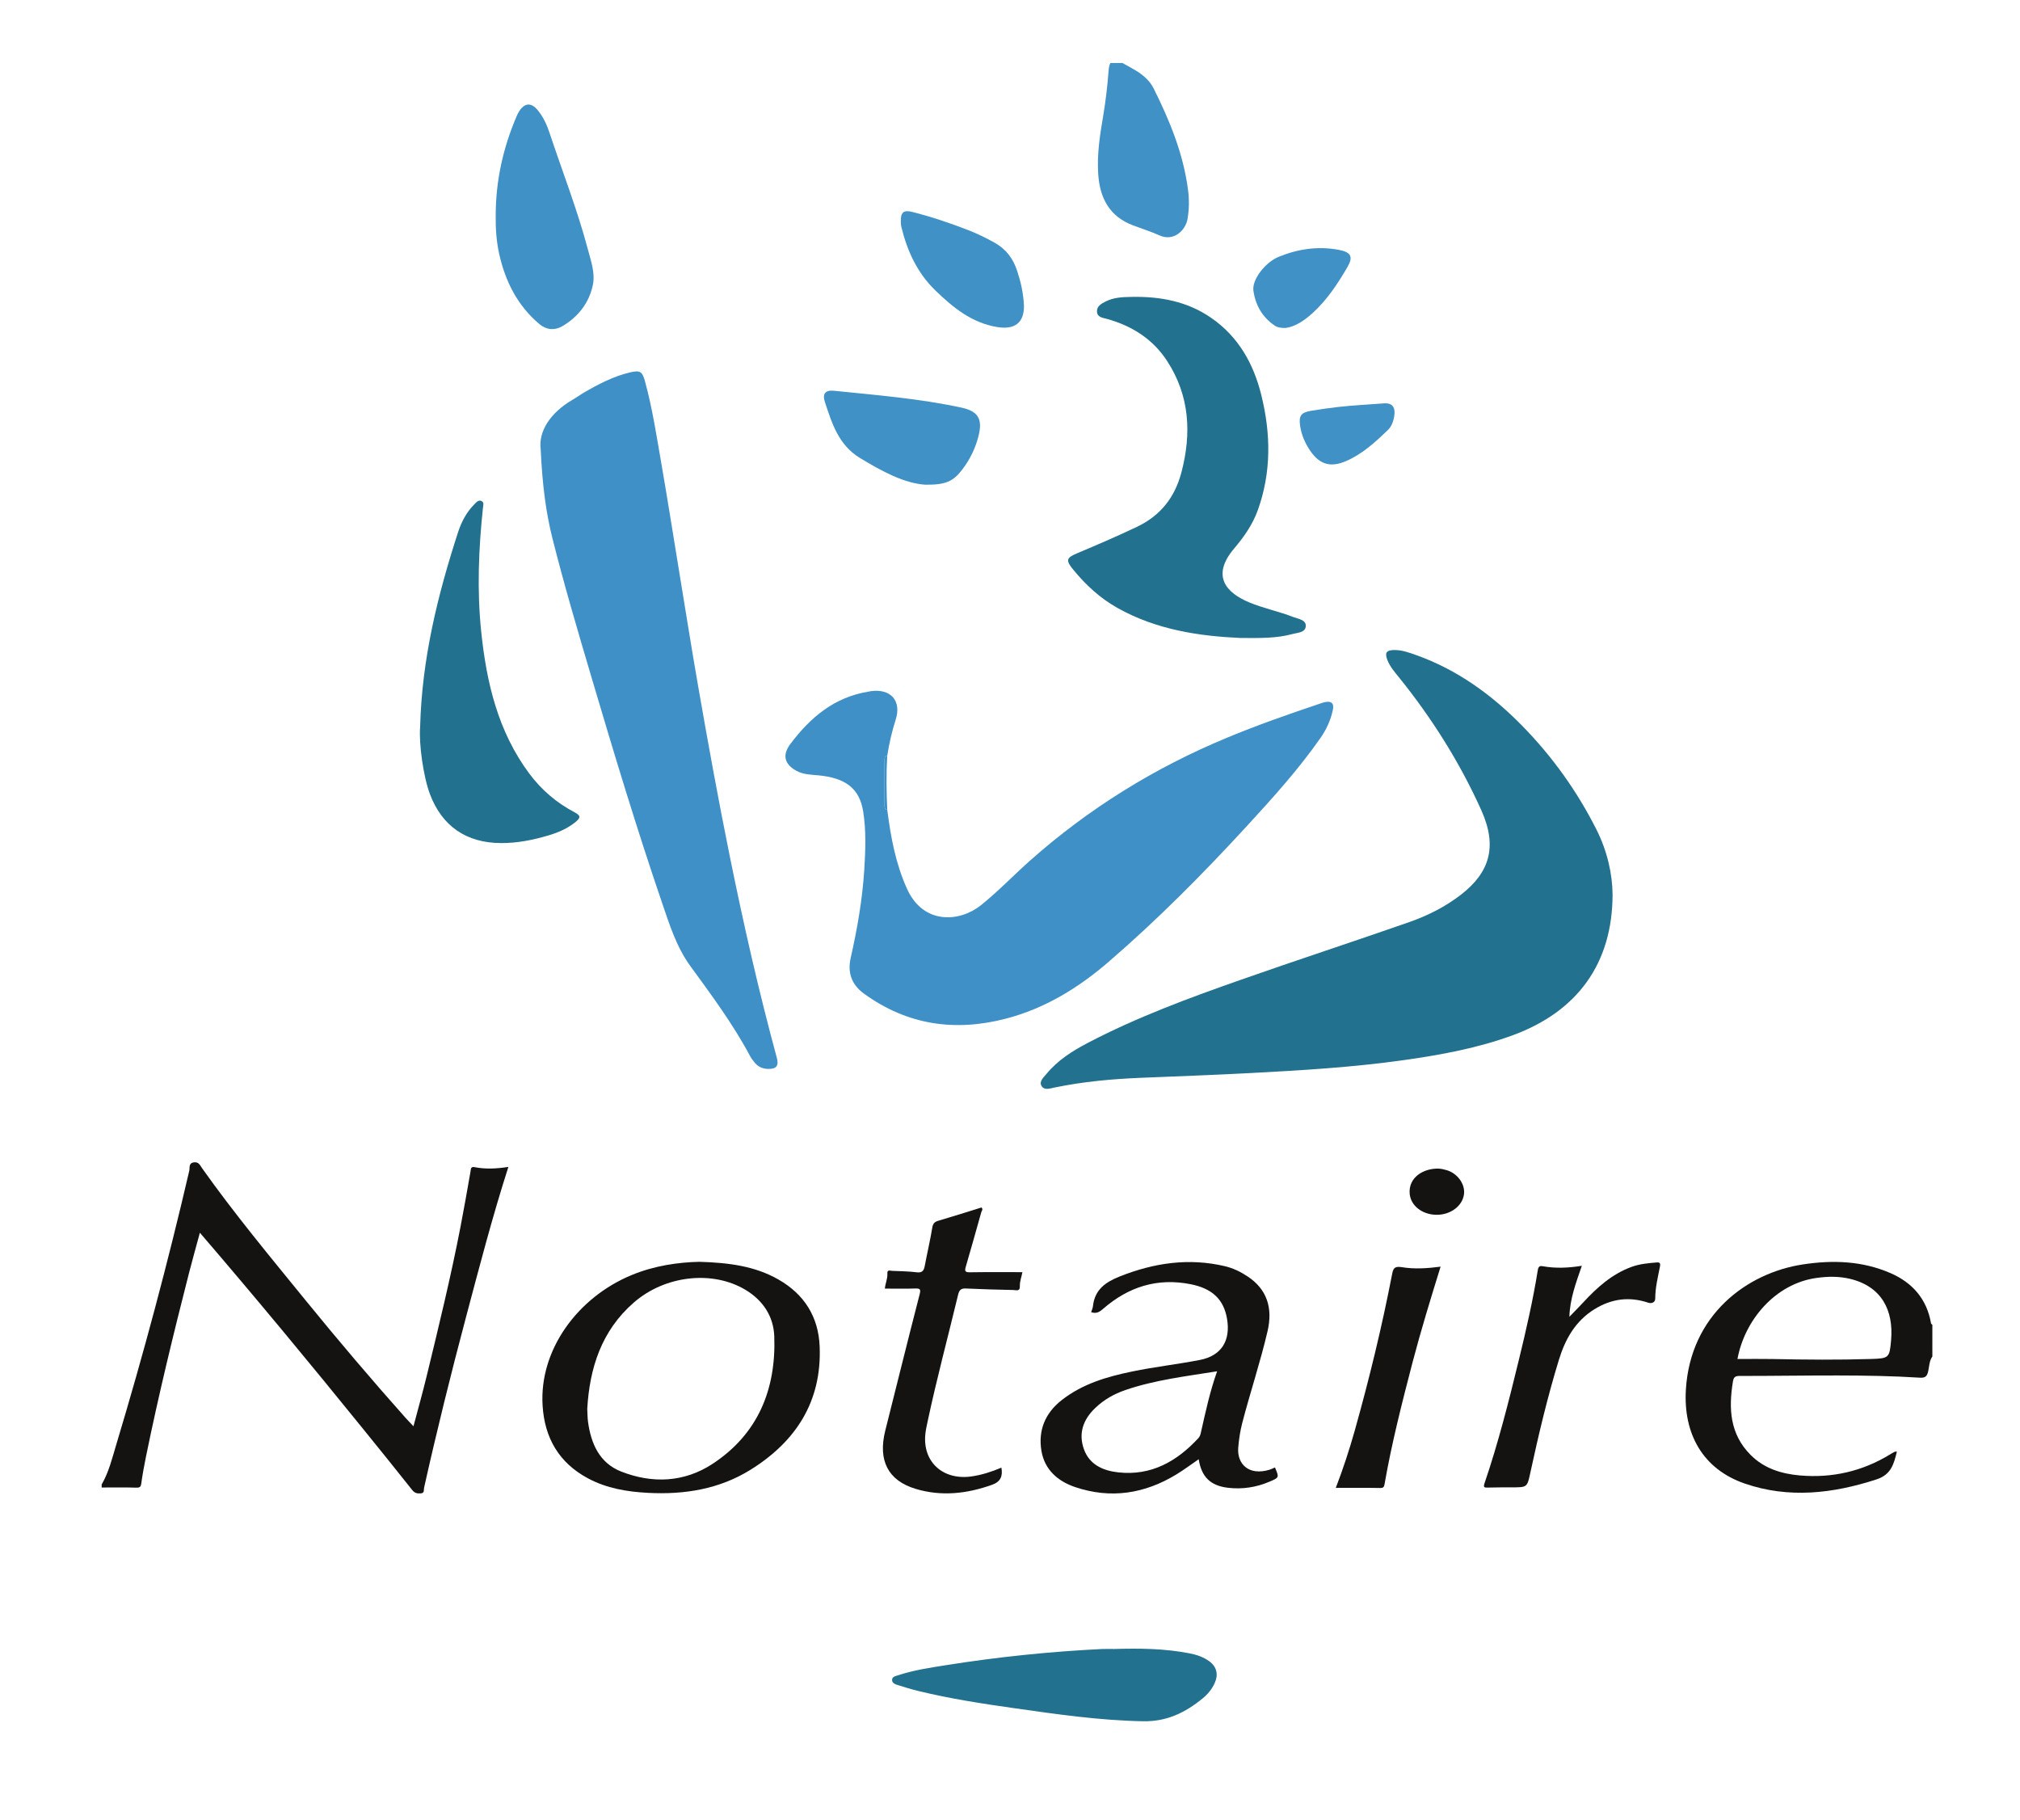 <?xml version="1.0" encoding="UTF-8" standalone="no"?>
<!-- Created with Inkscape (http://www.inkscape.org/) -->

<svg
        version="1.1"
        id="svg2"
        width="500.775"
        height="451.163"
        viewBox="0 0 500.775 451.163"
        sodipodi:docname="notaire-de-fance-seeklogo.ai"
        xmlns:inkscape="http://www.inkscape.org/namespaces/inkscape"
        xmlns:sodipodi="http://sodipodi.sourceforge.net/DTD/sodipodi-0.dtd"
        xmlns="http://www.w3.org/2000/svg"
>
  <defs
     id="defs6">
    <clipPath
       clipPathUnits="userSpaceOnUse"
       id="clipPath16">
      <path
         d="M 0,338.372 H 375.581 V 0 H 0 Z"
         id="path14" />
    </clipPath>
  </defs>
  <sodipodi:namedview
     id="namedview4"
     pagecolor="#ffffff"
     bordercolor="#000000"
     borderopacity="0.25"
     inkscape:showpageshadow="2"
     inkscape:pageopacity="0.0"
     inkscape:pagecheckerboard="0"
     inkscape:deskcolor="#d1d1d1" />
  <g
     id="g8"
     inkscape:groupmode="layer"
     inkscape:label="notaire-de-fance-seeklogo"
     transform="matrix(1.333,0,0,-1.333,0,451.163)">
    <g
       id="g10">
      <g
         id="g12"
         clip-path="url(#clipPath16)">
        <g
           id="g18"
           transform="translate(18.909,62.432)">
          <path
             d="m 0,0 c 1.346,2.331 1.965,4.932 2.728,7.466 5.064,16.817 9.589,33.783 13.569,50.893 0.122,0.506 -0.176,1.372 0.822,1.535 0.936,0.154 1.179,-0.555 1.567,-1.102 6.017,-8.482 12.666,-16.473 19.229,-24.536 6.057,-7.443 12.277,-14.761 18.659,-21.93 0.398,-0.442 0.813,-0.857 1.415,-1.494 0.876,3.31 1.729,6.328 2.466,9.377 2.231,9.191 4.475,18.379 6.274,27.671 0.664,3.414 1.255,6.842 1.861,10.27 0.08,0.47 0.017,1.003 0.74,0.859 2.069,-0.406 4.142,-0.293 6.311,0.045 -3,-9.336 -5.426,-18.7 -7.914,-28.05 -2.787,-10.483 -5.398,-21.012 -7.765,-31.6 -0.09,-0.407 0.122,-0.999 -0.614,-1.057 -0.632,-0.05 -1.129,0.041 -1.577,0.605 -3.016,3.799 -6.062,7.571 -9.11,11.333 -9.91,12.241 -19.952,24.369 -30.395,36.529 -0.7,-2.589 -1.382,-4.987 -2.001,-7.408 C 13.361,28.041 10.579,16.645 8.234,5.154 7.9,3.514 7.598,1.866 7.367,0.213 7.281,-0.434 7.114,-0.605 6.437,-0.587 4.291,-0.519 2.142,-0.56 0,-0.56 Z"
             style="fill:#151312;fill-opacity:1;fill-rule:evenodd;stroke:none"
             id="path20" />
        </g>
        <g
           id="g22"
           transform="translate(323.132,85.767)">
          <path
             d="m 0,0 c 2.303,0 4.445,0.036 6.586,-0.005 6.107,-0.131 12.218,-0.18 18.316,0.01 3.279,0.099 3.387,0.235 3.668,3.509 0.479,5.542 -1.762,9.991 -7.661,11.396 -2.051,0.488 -4.119,0.456 -6.234,0.158 C 6.979,13.989 1.305,7.168 0,0 M 36.244,0.465 C 35.671,-0.343 35.671,-1.346 35.476,-2.25 35.268,-3.234 34.911,-3.537 33.922,-3.474 28.85,-3.152 23.764,-3.072 18.686,-3.063 12.58,-3.054 6.473,-3.157 0.366,-3.152 c -0.844,0 -1.084,-0.268 -1.211,-1.04 -0.826,-5.013 -0.578,-9.765 3.284,-13.641 2.53,-2.539 5.732,-3.518 9.192,-3.821 6.021,-0.515 11.627,0.776 16.79,3.938 0.275,0.172 0.559,0.335 0.854,0.479 0.067,0.036 0.175,0.005 0.37,0.005 -0.56,-2.263 -1.039,-4.26 -3.786,-5.154 -8.126,-2.647 -16.323,-3.586 -24.49,-0.781 -7.855,2.701 -11.46,9.296 -10.963,17.498 0.845,13.876 11.338,21.673 21.763,23.254 5.578,0.848 11.062,0.658 16.292,-1.618 4.093,-1.779 6.762,-4.828 7.539,-9.345 0.023,-0.099 0.163,-0.181 0.244,-0.276 z"
             style="fill:#151312;fill-opacity:1;fill-rule:evenodd;stroke:none"
             id="path24" />
        </g>
        <g
           id="g26"
           transform="translate(208.742,326.744)">
          <path
             d="m 0,0 c 0.759,-0.42 1.526,-0.832 2.272,-1.269 1.477,-0.859 2.778,-1.943 3.546,-3.478 2.99,-5.981 5.515,-12.137 6.386,-18.831 0.24,-1.798 0.218,-3.619 -0.094,-5.435 -0.366,-2.118 -2.574,-4.227 -5.191,-3.052 -1.607,0.727 -3.31,1.25 -4.963,1.878 -4.391,1.672 -6.161,5.096 -6.455,9.553 -0.239,3.614 0.303,7.16 0.908,10.697 0.474,2.8 0.804,5.623 1.017,8.455 0.04,0.52 0.117,1.012 0.333,1.482 z"
             style="fill:#3f91c6;fill-opacity:1;fill-rule:evenodd;stroke:none"
             id="path28" />
        </g>
        <g
           id="g30"
           transform="translate(299.902,172.125)">
          <path
             d="m 0,0 c -0.018,-12.787 -6.523,-21.735 -18.528,-26.148 -6.491,-2.389 -13.266,-3.636 -20.096,-4.608 -9.608,-1.368 -19.288,-1.937 -28.963,-2.447 -6.658,-0.348 -13.32,-0.592 -19.978,-0.863 -5.457,-0.222 -10.877,-0.705 -16.229,-1.821 -0.845,-0.171 -1.92,-0.578 -2.426,0.335 -0.452,0.821 0.397,1.545 0.922,2.181 2.109,2.579 4.868,4.309 7.778,5.827 9.097,4.756 18.709,8.298 28.366,11.69 10.398,3.654 20.873,7.073 31.28,10.71 3.473,1.214 6.788,2.872 9.711,5.144 5.217,4.061 6.838,8.813 3.749,15.683 -4.002,8.885 -9.156,17.061 -15.263,24.644 -0.849,1.048 -1.752,2.064 -2.231,3.356 -0.474,1.274 -0.149,1.74 1.183,1.78 1.482,0.046 2.851,-0.456 4.205,-0.94 7.67,-2.732 14.08,-7.398 19.717,-13.149 C -11.22,25.679 -6.622,19.261 -3.018,12.129 -0.957,8.054 -0.027,3.745 0,0"
             style="fill:#22718f;fill-opacity:1;fill-rule:evenodd;stroke:none"
             id="path32" />
        </g>
        <g
           id="g34"
           transform="translate(165.014,187.867)">
          <path
             d="m 0,0 c 0.646,-5.04 1.544,-9.978 3.681,-14.694 3.04,-6.698 9.793,-6.197 13.744,-3.026 3.19,2.556 6.031,5.538 9.093,8.261 10.936,9.712 23.2,17.3 36.705,22.896 5.592,2.327 11.31,4.323 17.047,6.252 0.352,0.122 0.705,0.249 1.065,0.334 1.265,0.29 1.807,-0.203 1.528,-1.472 -0.407,-1.884 -1.202,-3.609 -2.313,-5.2 C 76.453,7.489 71.665,2.204 66.845,-3.04 58.702,-11.902 50.237,-20.43 41.117,-28.294 c -5.619,-4.842 -11.812,-8.627 -19.03,-10.515 -9.499,-2.48 -18.361,-1.207 -26.424,4.643 -2.344,1.698 -3.076,3.975 -2.471,6.626 1.229,5.416 2.173,10.863 2.53,16.406 0.226,3.631 0.371,7.272 -0.212,10.881 -0.682,4.219 -3.261,6.21 -8.356,6.68 -1.382,0.122 -2.801,0.145 -4.071,0.845 -2.217,1.228 -2.642,2.931 -1.128,4.951 3.707,4.955 8.207,8.757 14.571,9.769 0.135,0.019 0.271,0.064 0.411,0.082 3.722,0.511 5.76,-1.793 4.616,-5.343 C 0.848,14.548 0.352,12.331 -0.005,10.077 -0.506,9.995 -0.511,9.616 -0.511,9.232 V 0.845 C -0.511,0.461 -0.501,0.086 0,0"
             style="fill:#3f90c7;fill-opacity:1;fill-rule:evenodd;stroke:none"
             id="path36" />
        </g>
        <g
           id="g38"
           transform="translate(100.552,254.993)">
          <path
             d="m 0,0 c -0.402,3.216 1.739,6.685 5.868,9.092 0.686,0.398 1.327,0.873 2.005,1.274 2.782,1.627 5.624,3.126 8.79,3.867 1.788,0.415 2.236,0.163 2.724,-1.612 1.408,-5.118 2.186,-10.371 3.102,-15.597 1.089,-6.275 2.074,-12.571 3.108,-18.858 1.229,-7.44 2.395,-14.883 3.691,-22.305 1.852,-10.633 3.776,-21.252 5.926,-31.826 2.538,-12.499 5.357,-24.929 8.7,-37.238 0.41,-1.512 -0.064,-2.109 -1.6,-2.087 -0.989,0.014 -1.829,0.362 -2.466,1.12 -0.329,0.394 -0.655,0.801 -0.894,1.252 -3.162,5.949 -7.173,11.333 -11.121,16.758 -2.633,3.617 -3.902,7.814 -5.321,11.942 C 17.851,-70.563 13.677,-56.75 9.585,-42.919 6.996,-34.17 4.4,-25.435 2.177,-16.585 0.953,-11.694 0.316,-6.712 0,0"
             style="fill:#3f90c7;fill-opacity:1;fill-rule:evenodd;stroke:none"
             id="path40" />
        </g>
        <g
           id="g42"
           transform="translate(230.671,219.833)">
          <path
             d="m 0,0 c -7.561,0.344 -15.574,1.491 -22.882,5.601 -3.212,1.812 -5.873,4.273 -8.19,7.101 -1.445,1.761 -1.296,2.195 0.746,3.058 3.73,1.567 7.444,3.162 11.102,4.905 4.404,2.096 7.046,5.488 8.27,10.123 1.907,7.245 1.541,14.228 -2.632,20.673 -2.643,4.088 -6.518,6.55 -11.167,7.851 -0.79,0.222 -1.82,0.289 -1.901,1.328 -0.086,1.026 0.795,1.509 1.599,1.919 1.495,0.773 3.148,0.827 4.769,0.859 5.317,0.113 10.39,-0.799 14.866,-3.894 5.104,-3.527 7.905,-8.568 9.345,-14.44 C 5.687,37.929 5.777,30.793 3.257,23.773 2.299,21.108 0.696,18.805 -1.12,16.672 -5.592,11.41 -2.43,8.326 1.64,6.623 4.304,5.507 7.154,4.951 9.838,3.898 10.755,3.542 12.196,3.401 12.178,2.259 12.151,0.971 10.642,0.999 9.666,0.728 6.717,-0.077 3.677,-0.022 0,0"
             style="fill:#22718f;fill-opacity:1;fill-rule:evenodd;stroke:none"
             id="path44" />
        </g>
        <g
           id="g46"
           transform="translate(78.134,203.274)">
          <path
             d="m 0,0 c 0.326,12.661 3.253,24.513 7.047,36.194 0.641,1.974 1.581,3.772 3.071,5.254 0.362,0.36 0.754,0.835 1.306,0.573 0.506,-0.239 0.311,-0.794 0.261,-1.26 -0.813,-7.666 -1.124,-15.353 -0.324,-23.032 0.979,-9.454 3.112,-18.547 8.934,-26.375 2.258,-3.035 5.072,-5.442 8.428,-7.209 1.13,-0.595 1.18,-0.984 0.195,-1.792 -1.5,-1.229 -3.266,-1.984 -5.104,-2.521 -2.864,-0.845 -5.773,-1.428 -8.79,-1.409 C 8.61,-21.546 4.08,-18.451 1.83,-12.489 0.606,-9.255 -0.248,-3.157 0,0"
             style="fill:#22718f;fill-opacity:1;fill-rule:evenodd;stroke:none"
             id="path48" />
        </g>
        <g
           id="g50"
           transform="translate(109.216,76.502)">
          <path
             d="m 0,0 c 0.045,-0.871 0.041,-1.621 0.136,-2.358 0.542,-4.101 2.141,-7.719 6.161,-9.3 5.791,-2.276 11.708,-2.041 16.983,1.409 8.465,5.542 11.844,13.836 11.505,23.691 -0.127,3.723 -2.077,6.708 -5.344,8.673 C 23.299,25.809 14.459,24.82 8.655,19.758 2.629,14.509 0.438,7.566 0,0 m 20.855,27.337 c 5.483,-0.168 10.298,-0.787 14.675,-3.275 4.843,-2.76 7.471,-6.957 7.693,-12.472 0.41,-10.194 -4.386,-17.633 -12.811,-22.892 -5.84,-3.644 -12.353,-4.683 -19.142,-4.322 -3.884,0.208 -7.665,0.836 -11.143,2.701 -5.403,2.9 -8.063,7.521 -8.433,13.542 -0.638,10.285 6.445,20.055 16.532,24.242 4.236,1.758 8.658,2.385 12.629,2.476"
             style="fill:#151312;fill-opacity:1;fill-rule:evenodd;stroke:none"
             id="path52" />
        </g>
        <g
           id="g54"
           transform="translate(226.357,83.481)">
          <path
             d="m 0,0 c -5.89,-0.94 -11.609,-1.617 -17.074,-3.491 -2.064,-0.71 -3.97,-1.775 -5.587,-3.325 -2.277,-2.173 -3.171,-4.765 -2.097,-7.71 1.035,-2.846 3.551,-3.957 6.365,-4.268 6.129,-0.674 10.877,2.018 14.897,6.355 0.307,0.329 0.402,0.691 0.492,1.111 C -2.154,-7.579 -1.355,-3.812 0,0 m -23.429,10.994 c 0.127,0.397 0.298,0.745 0.334,1.102 0.33,3.081 2.326,4.49 5.023,5.556 6.351,2.507 12.796,3.469 19.509,1.893 1.549,-0.367 2.972,-1.061 4.29,-1.947 C 9.192,15.285 10.412,11.87 9.377,7.444 8.04,1.708 6.166,-3.875 4.684,-9.567 c -0.397,-1.536 -0.637,-3.09 -0.759,-4.671 -0.226,-2.944 1.907,-5.248 5.822,-4.064 0.353,0.103 0.674,0.28 1.012,0.424 0.8,-1.883 0.795,-1.875 -0.998,-2.638 -2.497,-1.066 -5.09,-1.464 -7.782,-1.138 -3.226,0.393 -4.888,2.015 -5.403,5.303 -1.4,-0.958 -2.728,-1.961 -4.142,-2.819 -5.926,-3.613 -12.228,-4.593 -18.849,-2.357 -3.207,1.083 -5.674,3.234 -6.256,6.72 -0.637,3.813 0.668,7.029 3.799,9.472 3.853,3.008 8.365,4.323 13.036,5.29 4.182,0.872 8.442,1.337 12.633,2.154 4.021,0.782 5.751,3.601 5.041,7.688 -0.623,3.587 -2.755,5.597 -6.748,6.392 -6.211,1.237 -11.586,-0.483 -16.288,-4.571 -0.637,-0.556 -1.242,-0.971 -2.231,-0.624"
             style="fill:#151312;fill-opacity:1;fill-rule:evenodd;stroke:none"
             id="path56" />
        </g>
        <g
           id="g58"
           transform="translate(207.264,31.848)">
          <path
             d="m 0,0 c 4.661,0.135 9.319,0.094 13.921,-0.805 1.333,-0.252 2.625,-0.677 3.723,-1.485 1.404,-1.035 1.716,-2.494 0.979,-4.093 -0.519,-1.12 -1.296,-2.051 -2.24,-2.819 -3.207,-2.632 -6.667,-4.318 -11.044,-4.236 -8.089,0.144 -16.053,1.3 -24.025,2.434 -5.936,0.84 -11.866,1.757 -17.702,3.171 -1.31,0.317 -2.602,0.709 -3.885,1.116 -0.46,0.144 -1.07,0.329 -1.084,0.935 -0.013,0.655 0.655,0.737 1.103,0.886 2.881,0.957 5.876,1.399 8.857,1.874 9.616,1.531 19.296,2.534 29.021,3.013 C -1.586,0.031 -0.795,0 0,0"
             style="fill:#22718f;fill-opacity:1;fill-rule:evenodd;stroke:none"
             id="path60" />
        </g>
        <g
           id="g62"
           transform="translate(92.192,298.468)">
          <path
             d="m 0,0 c 0.013,6.369 1.36,12.458 3.858,18.303 0.148,0.339 0.297,0.687 0.501,0.998 1.052,1.594 2.253,1.666 3.464,0.19 1.016,-1.242 1.685,-2.688 2.182,-4.192 2.389,-7.191 5.162,-14.26 7.114,-21.595 0.578,-2.195 1.414,-4.481 0.948,-6.698 -0.695,-3.344 -2.759,-5.986 -5.736,-7.702 -1.355,-0.781 -2.9,-0.678 -4.187,0.407 -4.088,3.441 -6.356,7.936 -7.498,13.072 C 0.117,-4.842 -0.036,-2.43 0,0"
             style="fill:#3f91c6;fill-opacity:1;fill-rule:evenodd;stroke:none"
             id="path64" />
        </g>
        <g
           id="g66"
           transform="translate(190.145,101.915)">
          <path
             d="m 0,0 c -0.121,-0.763 -0.51,-1.676 -0.478,-2.67 0.036,-0.962 -0.732,-0.659 -1.211,-0.65 -2.936,0.063 -5.872,0.14 -8.803,0.28 -0.926,0.045 -1.252,-0.266 -1.468,-1.165 -1.893,-7.883 -4.002,-15.714 -5.687,-23.642 -0.162,-0.773 -0.339,-1.55 -0.411,-2.335 -0.492,-5.136 3.306,-8.546 8.582,-7.801 1.942,0.276 3.767,0.876 5.569,1.635 0.289,-1.612 -0.167,-2.628 -1.734,-3.188 -4.68,-1.672 -9.427,-2.205 -14.228,-0.755 -5.136,1.549 -7.02,5.289 -5.638,10.818 2.123,8.446 4.219,16.902 6.391,25.34 0.235,0.917 0.127,1.12 -0.808,1.093 -1.86,-0.064 -3.717,-0.018 -5.66,-0.018 0.091,0.962 0.533,1.852 0.47,2.823 -0.05,0.754 0.529,0.492 0.876,0.478 1.536,-0.063 3.081,-0.085 4.603,-0.271 1.062,-0.13 1.324,0.376 1.486,1.252 0.448,2.367 1.003,4.716 1.396,7.096 0.136,0.799 0.484,1.057 1.188,1.26 2.665,0.777 5.312,1.626 7.95,2.444 0.357,-0.343 0.041,-0.614 -0.041,-0.899 C -8.613,7.737 -9.549,4.34 -10.542,0.967 -10.786,0.14 -10.597,-0.031 -9.765,-0.023 -6.513,0.027 -3.252,0 0,0"
             style="fill:#151312;fill-opacity:1;fill-rule:evenodd;stroke:none"
             id="path68" />
        </g>
        <g
           id="g70"
           transform="translate(294.188,103.098)">
          <path
             d="m 0,0 c -1.084,-3.153 -2.213,-6.093 -2.317,-9.481 0.867,0.899 1.753,1.78 2.597,2.692 2.548,2.756 5.29,5.222 8.894,6.559 1.554,0.582 3.152,0.718 4.774,0.853 0.66,0.055 0.664,-0.297 0.574,-0.777 -0.375,-1.96 -0.872,-3.898 -0.872,-5.921 0,-0.804 -0.741,-0.976 -1.31,-0.786 -3.545,1.188 -6.852,0.732 -10.009,-1.224 -3.537,-2.191 -5.421,-5.556 -6.59,-9.373 -2.11,-6.87 -3.768,-13.857 -5.29,-20.877 -0.618,-2.846 -0.546,-2.859 -3.442,-2.864 -1.495,-0.009 -2.985,0.01 -4.476,-0.04 -0.686,-0.023 -0.894,0.036 -0.627,0.817 2.574,7.553 4.521,15.281 6.404,23.022 1.342,5.498 2.602,11.018 3.501,16.605 0.104,0.624 0.325,0.818 0.89,0.718 C -4.937,-0.501 -2.574,-0.415 0,0"
             style="fill:#151312;fill-opacity:1;fill-rule:evenodd;stroke:none"
             id="path72" />
        </g>
        <g
           id="g74"
           transform="translate(172.118,248.33)">
          <path
             d="m 0,0 c -3.934,0.249 -8.063,2.466 -12.168,4.959 -4.021,2.435 -5.231,6.469 -6.554,10.471 -0.488,1.486 0.144,2.195 1.667,2.042 7.958,-0.818 15.939,-1.446 23.777,-3.145 3.102,-0.672 3.934,-2.15 3.143,-5.266 C 9.301,6.82 8.312,4.779 6.929,2.936 5.213,0.637 3.844,-0.032 0,0"
             style="fill:#3f91c6;fill-opacity:1;fill-rule:evenodd;stroke:none"
             id="path76" />
        </g>
        <g
           id="g78"
           transform="translate(267.918,102.935)">
          <path
             d="m 0,0 c -1.87,-6.03 -3.663,-11.87 -5.213,-17.783 -1.951,-7.493 -3.871,-14.991 -5.203,-22.625 -0.099,-0.569 -0.217,-0.754 -0.84,-0.745 -2.697,0.054 -5.393,0.022 -8.235,0.022 1.378,3.578 2.535,7.127 3.546,10.719 2.679,9.553 5.027,19.192 6.911,28.931 0.194,1.016 0.357,1.635 1.797,1.391 C -4.915,-0.478 -2.525,-0.329 0,0"
             style="fill:#151312;fill-opacity:1;fill-rule:evenodd;stroke:none"
             id="path80" />
        </g>
        <g
           id="g82"
           transform="translate(190.435,281.543)">
          <path
             d="m 0,0 c 0.009,-3.031 -1.636,-4.458 -5.041,-3.889 -4.684,0.791 -8.171,3.627 -11.441,6.803 -3.356,3.252 -5.222,7.308 -6.311,11.771 -0.089,0.357 -0.103,0.736 -0.108,1.107 -0.027,1.648 0.52,2.127 2.145,1.711 3.56,-0.903 7.038,-2.073 10.462,-3.405 1.648,-0.647 3.234,-1.423 4.783,-2.281 2.15,-1.193 3.496,-2.959 4.251,-5.294 C -0.605,4.522 -0.113,2.499 0,0"
             style="fill:#3f91c6;fill-opacity:1;fill-rule:evenodd;stroke:none"
             id="path84" />
        </g>
        <g
           id="g86"
           transform="translate(239.104,277.478)">
          <path
             d="m 0,0 c -0.962,-0.014 -1.558,0.108 -2.068,0.461 -2.296,1.562 -3.555,3.816 -3.93,6.482 -0.285,2.068 2.227,5.266 4.679,6.273 3.609,1.482 7.331,2.033 11.202,1.306 2.286,-0.434 2.728,-1.279 1.595,-3.22 C 9.666,8.198 7.697,5.203 5.009,2.769 3.474,1.377 1.794,0.235 0,0"
             style="fill:#3f91c6;fill-opacity:1;fill-rule:evenodd;stroke:none"
             id="path88" />
        </g>
        <g
           id="g90"
           transform="translate(257.52,263.466)">
          <path
             d="M 0,0 C 1.426,0.045 2.068,-0.722 1.761,-2.498 1.589,-3.446 1.26,-4.327 0.582,-4.981 c -2.353,-2.259 -4.747,-4.472 -7.814,-5.782 -2.796,-1.193 -4.82,-0.642 -6.55,1.843 -0.998,1.432 -1.693,3.013 -1.946,4.742 -0.271,1.875 0.167,2.467 2.028,2.783 1.694,0.289 3.401,0.519 5.108,0.722 1.387,0.163 2.783,0.253 4.174,0.362 1.35,0.104 2.696,0.19 4.418,0.311"
             style="fill:#3f91c6;fill-opacity:1;fill-rule:evenodd;stroke:none"
             id="path92" />
        </g>
        <g
           id="g94"
           transform="translate(267.146,112.579)">
          <path
             d="M 0,0 C -2.692,0.031 -4.797,1.734 -4.978,3.93 -5.235,6.993 -2.349,8.668 0.393,8.586 0.898,8.569 1.409,8.442 1.897,8.302 3.934,7.706 5.375,5.683 5.122,3.808 4.829,1.622 2.601,-0.031 0,0"
             style="fill:#151312;fill-opacity:1;fill-rule:evenodd;stroke:none"
             id="path96" />
        </g>
        <g
           id="g98"
           transform="translate(165.014,187.867)">
          <path
             d="m 0,0 c -0.501,0.086 -0.511,0.461 -0.511,0.845 v 8.387 c 0,0.384 0.005,0.763 0.506,0.845 C -0.208,6.721 -0.163,3.361 0,0"
             style="fill:#3f91c6;fill-opacity:1;fill-rule:evenodd;stroke:none"
             id="path100" />
        </g>
      </g>
    </g>
  </g>
</svg>
